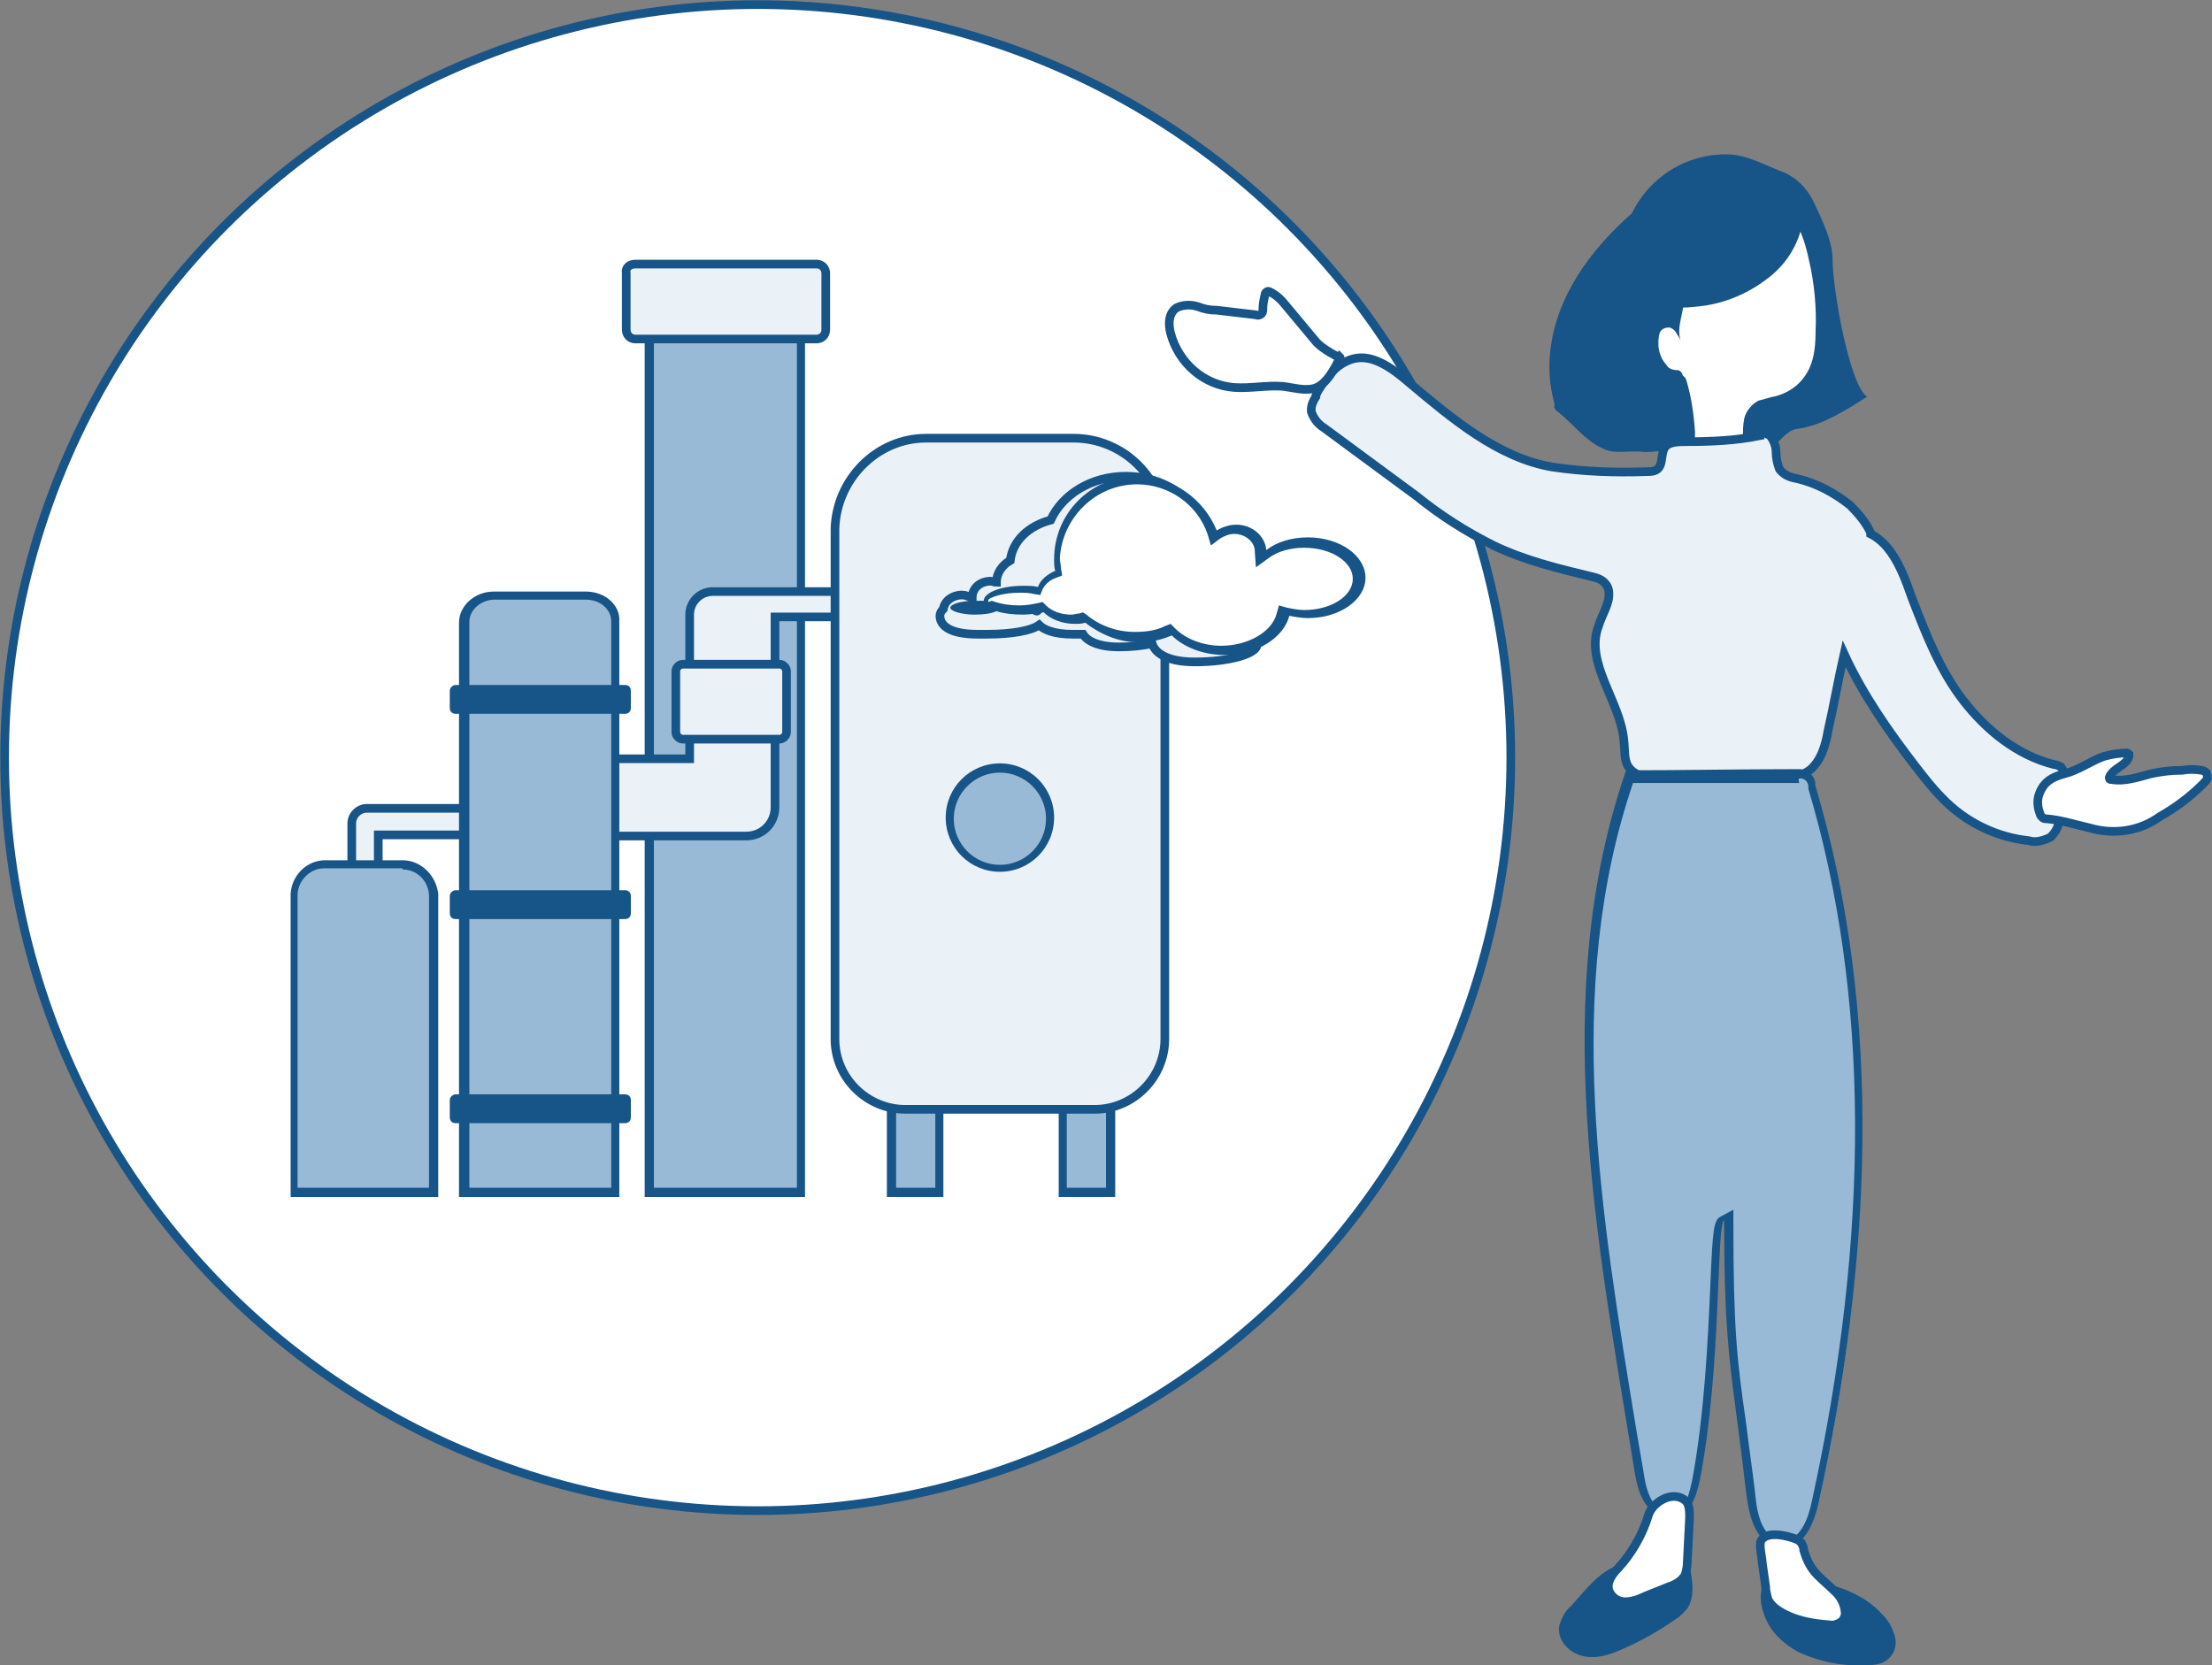 <?xml version="1.0" encoding="utf-8"?>
<!-- Generator: Adobe Illustrator 28.0.0, SVG Export Plug-In . SVG Version: 6.00 Build 0)  -->
<svg version="1.1" id="_レイヤー_2" xmlns="http://www.w3.org/2000/svg" xmlns:xlink="http://www.w3.org/1999/xlink" x="0px"
	 y="0px" viewBox="0 0 191.8 144.4" style="enable-background:new 0 0 191.8 144.4;" xml:space="preserve">
<rect x="0" y="0" width="191.8" height="144.4" fill="#808080" stroke="none"/>
<style type="text/css">
	.st0{fill:#FFFFFF;stroke:#175487;stroke-width:0.75;stroke-linecap:round;stroke-miterlimit:10;}
	.st1{fill:#99BAD6;}
	.st2{fill:#175487;}
	.st3{fill:#EAF1F7;stroke:#175487;stroke-width:0.75;stroke-linecap:round;stroke-miterlimit:10;}
	.st4{fill:#EAF1F7;stroke:#175487;stroke-width:0.75;stroke-miterlimit:10;}
	.st5{fill:#FFFFFF;}
</style>
<g id="_編集モード">
	<circle class="st0" cx="65.7" cy="65.7" r="65.3"/>
	<path class="st1" d="M56.3,103.4V28.3c0-1.7,1.2-3.1,2.6-3.1h8c1.4,0,2.6,1.4,2.6,3.1v75.1H56.3L56.3,103.4z"/>
	<path class="st2" d="M66.9,25.6c1.2,0,2.2,1.2,2.2,2.7V103H56.7V28.3c0-1.5,1-2.7,2.2-2.7L66.9,25.6 M66.9,24.8h-8
		c-1.6,0-3,1.5-3,3.5v75.5h13.9V28.3C69.9,26.4,68.5,24.8,66.9,24.8L66.9,24.8L66.9,24.8z"/>
	<path class="st3" d="M44,70.1H31.8c-0.7,0-1.3,0.6-1.3,1.3V77h2.3v-4.6H44L44,70.1L44,70.1z"/>
	<path class="st3" d="M75.2,51.3H61.8c-1.1,0-2,0.9-2,2v12.5H46v6.7h18.7c1.4,0,2.5-1.1,2.5-2.5V53.5h8L75.2,51.3L75.2,51.3z"/>
	<path class="st1" d="M40.3,103.4V53.9c0-1.2,1.2-2.3,2.6-2.3h8c1.4,0,2.6,1,2.6,2.3v49.4H40.3z"/>
	<path class="st2" d="M50.8,52c1.2,0,2.2,0.8,2.2,1.9V103H40.7V53.9c0-1,1-1.9,2.2-1.9L50.8,52 M50.8,51.3h-8c-1.6,0-3,1.2-3,2.7
		v49.8h13.9V53.9C53.8,52.5,52.5,51.3,50.8,51.3L50.8,51.3z"/>
	<rect x="77.3" y="82.9" class="st1" width="4.1" height="20.4"/>
	<path class="st2" d="M81.1,83.3V103h-3.4V83.3H81.1 M81.8,82.6h-4.9v21.2h4.9V82.6L81.8,82.6z"/>
	<rect x="92.2" y="82.9" class="st1" width="4.1" height="20.4"/>
	<path class="st2" d="M95.9,83.3V103h-3.4V83.3H95.9 M96.7,82.6h-4.9v21.2h4.9V82.6L96.7,82.6z"/>
	<path class="st3" d="M59.2,57.6h8.4c0.3,0,0.6,0.3,0.6,0.6v5.3c0,0.3-0.3,0.6-0.6,0.6h-8.4c-0.3,0-0.6-0.3-0.6-0.6v-5.3
		C58.6,57.9,58.9,57.6,59.2,57.6z"/>
	<path class="st3" d="M80.3,38h12.8c4.3,0,7.9,3.5,7.9,7.9v44.2c0,3.3-2.7,6.1-6.1,6.1H78.5c-3.3,0-6.1-2.7-6.1-6.1V45.9
		C72.5,41.6,76,38,80.3,38z"/>
	<path class="st1" d="M25.5,103.4V77.5c0.1-1.4,1.2-2.5,2.7-2.5h6.7c1.4,0,2.6,1.1,2.7,2.5v0.1v25.7H25.5L25.5,103.4z"/>
	<path class="st2" d="M34.9,75.4c1.2,0,2.2,0.9,2.3,2.2v0.1V103H25.8V77.5c0.1-1.2,1.1-2.2,2.3-2.2H34.9 M34.9,74.6h-6.7
		c-1.6,0-2.9,1.3-3,2.9l0,0v26.3h12.8V77.5l0,0C37.8,75.9,36.5,74.6,34.9,74.6L34.9,74.6L34.9,74.6z"/>
	<path class="st3" d="M55.1,22.9h15.7c0.5,0,0.8,0.4,0.8,0.8v4.9c0,0.5-0.4,0.8-0.8,0.8H55.1c-0.5,0-0.8-0.4-0.8-0.8v-4.9
		C54.2,23.2,54.6,22.9,55.1,22.9z"/>
	<path class="st2" d="M39.5,59.4h14.7c0.3,0,0.5,0.2,0.5,0.5v1.5c0,0.3-0.2,0.5-0.5,0.5H39.5c-0.3,0-0.5-0.2-0.5-0.5v-1.5
		C39,59.6,39.3,59.4,39.5,59.4z"/>
	<path class="st2" d="M39.5,77.2h14.7c0.3,0,0.5,0.2,0.5,0.5v1.5c0,0.3-0.2,0.5-0.5,0.5H39.5c-0.3,0-0.5-0.2-0.5-0.5v-1.5
		C39,77.4,39.3,77.2,39.5,77.2z"/>
	<path class="st2" d="M39.5,94.9h14.7c0.3,0,0.5,0.2,0.5,0.5v1.5c0,0.3-0.2,0.5-0.5,0.5H39.5c-0.3,0-0.5-0.2-0.5-0.5v-1.5
		C39,95.1,39.3,94.9,39.5,94.9z"/>
	<path class="st1" d="M86.7,75.3c-2.4,0-4.3-1.9-4.3-4.3s1.9-4.3,4.3-4.3s4.3,1.9,4.3,4.3S89.1,75.3,86.7,75.3z"/>
	<path class="st2" d="M86.7,67c2.2,0,4,1.8,4,4s-1.8,4-4,4s-4-1.8-4-4S84.5,67,86.7,67 M86.7,66.2c-2.6,0-4.7,2.1-4.7,4.7
		s2.1,4.7,4.7,4.7s4.7-2.1,4.7-4.7S89.3,66.2,86.7,66.2L86.7,66.2z"/>
	<path class="st4" d="M104,54c-1.1,0-1.9,0.1-2.5,0.2c-0.7-0.5-2.1-1-4-1c-0.3-0.2-0.7-0.4-1.2-0.6c0.4,0.1,0.9,0.1,1.3,0.1
		c3.8,0,6.9-2.5,6.9-5.7s-3.1-5.7-6.9-5.7c-3,0-5.5,1.6-6.5,3.8c-1.9,0.5-3.3,1.8-3.5,3.5c-0.7,0.4-1.2,1.1-1.2,1.9
		c-0.2,0-0.3-0.1-0.5-0.1c-0.9,0-1.6,0.6-1.6,1.4c0,0,0,0.1,0,0.1c-0.3-0.2-0.6-0.3-0.9-0.3c-0.8,0-1.5,0.5-1.6,1.2
		c-0.2,0.2-0.3,0.4-0.3,0.6c0,0.7,0.6,1.6,3.3,1.6c0.2,0,0.3,0,0.5,0c0.1,0,0.2,0,0.3,0c2.1,0,3.8-0.3,4.5-0.8
		c0.4,0.4,1.3,0.8,2.9,0.8c0.3,0,0.6,0,0.9,0c0.3,0.5,1.2,1.1,3.1,1.1c1.1,0,2.1-0.1,2.9-0.3c0.2,0.7,1.1,1.6,3.7,1.6
		c3,0,5.4-0.7,5.4-1.5S107,54,104,54L104,54z M89.9,53c-0.1,0-0.2-0.1-0.3-0.2c0.1,0,0.3,0,0.4,0C90,52.9,90,53,89.9,53L89.9,53z"/>
	<path class="st5" d="M106,56.5c-1.7,0-3.3-0.6-4.3-1.6l-0.2-0.2l-0.2,0.1c-0.9,0.4-1.8,0.6-2.8,0.6c-1.6,0-3.2-0.6-4.4-1.6L94,53.7
		l-0.2,0c-0.3,0.1-0.6,0.1-0.8,0.1c-1,0-1.9-0.3-2.5-0.9l-0.2-0.2l-0.2,0c-0.5,0.1-1.1,0.2-1.7,0.2c-0.8,0-1.6-0.1-2.2-0.3l-0.2,0
		L86,52.7c-0.2,0.1-0.8,0.3-1.7,0.3c-0.8,0-1.4-0.1-1.7-0.2c0.3-0.1,0.8-0.2,1.7-0.2c0.3,0,0.5,0,0.8,0l0.4,0l0-0.5
		c0-0.3,1.2-0.9,3-0.9c0.4,0,0.8,0,1.2,0.1l0.3,0l0.1-0.3c0.2-0.5,0.7-0.9,1.3-1.2l0.3-0.1l0-0.3c0-0.3-0.1-0.6-0.1-0.9
		c0-3.8,3.1-6.9,6.9-6.9c2.9,0,5.5,1.8,6.5,4.6l0.2,0.5l0.4-0.3c0.4-0.3,0.9-0.5,1.4-0.5c1.2,0,2.2,0.8,2.2,1.8l0,0.7l0.6-0.4
		c0.9-0.6,2.1-1,3.4-1c2.5,0,4.6,1.4,4.6,3.1s-2.1,3.1-4.6,3.1c-0.5,0-1-0.1-1.6-0.2l-0.4-0.1l-0.1,0.4
		C110.8,55.2,108.6,56.5,106,56.5L106,56.5z"/>
	<path class="st2" d="M98.6,42c2.7,0,5.2,1.7,6.1,4.3l0.3,1l0.8-0.6c0.3-0.2,0.8-0.4,1.2-0.4c1,0,1.8,0.7,1.8,1.5l0.1,1.4l1.1-0.8
		c0.8-0.6,1.9-0.9,3.1-0.9c2.3,0,4.2,1.2,4.2,2.7s-1.9,2.7-4.2,2.7c-0.5,0-1-0.1-1.5-0.2l-0.7-0.2l-0.2,0.7
		c-0.4,1.6-2.5,2.8-4.8,2.8c-1.6,0-3.1-0.6-4-1.5l-0.4-0.4l-0.5,0.2c-0.8,0.4-1.7,0.5-2.6,0.5c-1.5,0-3-0.5-4.2-1.5l-0.3-0.2
		l-0.3,0.1c-0.2,0-0.5,0.1-0.7,0.1c-0.9,0-1.7-0.3-2.2-0.8l-0.3-0.3l-0.4,0.1c-0.5,0.1-1,0.2-1.6,0.2c-0.8,0-1.5-0.1-2.1-0.3
		l-0.3-0.1l-0.3,0.1l0-0.2c0.2-0.2,1.2-0.6,2.7-0.6c0.4,0,0.8,0,1.2,0.1l0.6,0.1l0.2-0.5c0.2-0.4,0.6-0.8,1.2-1l0.5-0.2l-0.1-0.6
		c0-0.3-0.1-0.6-0.1-0.9C92.1,44.9,95,42,98.6,42 M98.6,41.3c-4,0-7.2,3.2-7.2,7.2c0,0.3,0,0.7,0.1,1c-0.7,0.3-1.3,0.8-1.5,1.4
		c-0.4-0.1-0.8-0.1-1.3-0.1c-1.9,0-3.4,0.6-3.4,1.3c0,0,0,0,0,0c-0.2,0-0.5,0-0.8,0c-1.2,0-2.1,0.3-2.1,0.6s1,0.6,2.1,0.6
		c0.8,0,1.5-0.1,1.9-0.3c0.6,0.2,1.4,0.3,2.3,0.3c0.6,0,1.2-0.1,1.8-0.2c0.6,0.6,1.6,1,2.7,1c0.3,0,0.6,0,0.9-0.1
		c1.3,1,2.9,1.7,4.6,1.7c1,0,2-0.2,2.9-0.6c1,1,2.7,1.7,4.6,1.7c2.8,0,5.1-1.5,5.6-3.4c0.5,0.1,1.1,0.2,1.6,0.2c2.8,0,5-1.6,5-3.5
		s-2.2-3.5-5-3.5c-1.4,0-2.7,0.4-3.6,1.1c-0.1-1.2-1.2-2.2-2.6-2.2c-0.6,0-1.2,0.2-1.7,0.5C104.4,43.3,101.7,41.3,98.6,41.3
		L98.6,41.3L98.6,41.3z"/>
	<path class="st2" d="M150.1,13.4c-3.6-0.2-7,1.8-8.6,5.1c-9.9,8.7-6.6,16.5-6.7,16.6c-0.1,0.3,0.1,0.5,0.4,0.7
		c1.1,0.9,2.3,2.4,3.6,3c1.2,0.7,2.4,0.2,3.8,0.4c0.8,0,1.6-0.1,2.4-0.3c1.3-0.3,2.1,1.3,3.4,0.9c1.4-0.3,2.8-0.5,4.3-0.5
		c1.1-0.1,2-2,3.1-2.1c2.2-0.3,4.2-1.6,6.1-2.8c-1.5-0.9-3-9.3-3-11.9c0-1.6-0.9-3.4-1.6-4.9c-0.6-1.3-1.6-2.3-3-2.8
		C152.8,14.2,151.5,13.5,150.1,13.4L150.1,13.4z"/>
	<path class="st2" d="M153.7,141.4c0.6,0.8,1.4,1.4,2.3,1.9c1.8,0.8,3.7,1.2,5.6,1.1c0.8,0,1.6,0,2.2-0.6c0.5-0.5,0.7-1.2,0.5-1.9
		c-0.2-0.7-0.5-1.3-1-1.8c-1.9-2.2-4.9-2.9-7.7-3.3c-1.1-0.2-2.3-0.4-2.8,0.9C152.4,138.8,153,140.5,153.7,141.4z"/>
	<path class="st2" d="M136.2,139.3c-0.5,0.4-0.8,1-1,1.7c-0.2,1.2,0.8,2.3,2,2.6s2.4-0.1,3.5-0.6c1.6-0.7,3.2-1.6,4.6-2.6
		c0.4-0.2,0.7-0.6,1-0.9c0.6-0.9,0.5-2.1,0.3-3.2c0-0.4-0.4-0.8-0.8-0.8c-0.1,0-0.2,0-0.3,0.1c-1.1,0.1-2.2,0.1-3.3,0.2
		c-0.6-0.1-1.2-0.1-1.9,0C138.8,136.1,137.3,138.1,136.2,139.3L136.2,139.3z"/>
	<path class="st0" d="M143.4,28.3c-0.1,0.5-0.7,1.3-0.5,1.8c0.5,0.9,1.2,1.5,1.7,2.4c0.4,0.7,1.1-0.1,1.3,0.7
		c0.4,1.4,0.6,2.8,0.7,4.3c0,0.8-0.1,1.6,0.4,2.2c0.3,0.4,0.8,0.7,1.3,0.8c0.5,0,1.1,0,1.6-0.2c0.6-0.1,1.2-0.5,1.5-1
		c0.1-0.4,0.2-0.8,0.1-1.3c0-0.5,0-1.1,0.1-1.6c0.1-0.5,0.5-1,1-1.3c0.4-0.1,0.7-0.2,1.1-0.3c1.1-0.2,2.2-0.8,2.9-1.7
		c1-1.2,1.2-2.8,1.2-4.3c0.1-2.1-0.1-4.3-0.6-6.4c-0.5-2.4-1.4-4.4-3.5-5.8c-2.4-1.5-5.6-0.9-7.8,0.9c-2.1,1.8-3.2,4.6-3.5,7.4
		C142.5,26.2,142.4,27.4,143.4,28.3L143.4,28.3z"/>
	<path class="st2" d="M145.8,29.7c-0.1-0.3-0.3-0.6-0.5-0.9c-0.1-0.2-0.4-0.4-0.6-0.4c-0.4,0-0.7,0.2-0.8,0.5
		c-0.1,0.3-0.1,0.7-0.1,1c0,0.5,0.2,1,0.4,1.4c0.2,0.5,0.7,0.8,1.2,0.8c0.1,0,0.2,0,0.3,0.1c0.1,0.1,0.2,0.2,0.2,0.4
		c0.1,0.4,0.1,0.9-0.3,1c-0.2,0-0.4-0.1-0.5-0.3c-0.7-0.6-1.3-1.2-1.8-2c-0.6-1.1-1.1-2.4-1.4-3.6c-0.2-0.6-0.3-1.3,0.1-1.8
		c0.2-0.2,0.4-0.4,0.7-0.5c0.8-0.4,3.1-1.4,3.3,0.1C146.2,26.8,145.2,28.4,145.8,29.7L145.8,29.7z"/>
	<path class="st2" d="M153.7,23.8c-1.9,1.6-4.2,2.6-6.7,2.8c-0.8,0.1-1.7,0.1-2.5,0c-0.5-0.1-1.1-0.2-1.7-0.2
		c-0.7,0.1-1.4,0.4-1.9,0.9c-0.2-1.5-0.4-3,0-4.5c0.3-1,0.8-1.9,1.4-2.7c1.2-1.8,2.6-3.5,4.6-4.3c1.5-0.6,3.2-0.7,4.8-0.3
		c1.2,0.3,2.3,0.6,3.4,1.1c1.2,0.5,1.4,0.7,1.3,2C156.2,20.7,155.2,22.5,153.7,23.8L153.7,23.8z"/>
	<path class="st3" d="M178.7,66.5c-0.2-0.1-0.4-0.2-0.6-0.2c-3.2-0.8-5.9-3-7.9-5.6s-3.2-5.7-4.4-8.8c-0.6-1.7-1.2-3.4-2.4-4.7
		c-0.4-0.4-0.8-0.7-1.2-0.9c0,0,0-0.1,0-0.1c-0.4-0.9-1.1-1.7-1.8-2.4c-1.4-1.1-2.9-1.9-4.6-2.3c-0.6-0.1-1.1-0.3-1.5-0.8
		c-0.2-0.5-0.3-1-0.3-1.5c0-0.5-0.2-1-0.5-1.4c-0.4-0.3-1.2-0.5-1,0c-2,0.4-4.1,0.5-6.2,0.5c-0.8,0-1.7,0-2,0.6
		c-0.3,0.6-0.1,1.4-0.6,1.8c-0.3,0.2-0.6,0.2-0.9,0.2c-2.8,0.1-5.5,0-8.2-0.4c-4.7-0.8-8.7-4.2-12.4-7.3c-1.4-1.2-3.1-2.5-4.8-2.1
		c-1.2,0.3-2.1,1.2-2.8,2.3c-0.2,0.3-0.4,0.6-0.5,0.9l0,0.1c-0.2,0.3-0.4,0.7-0.4,1.1c0,0.1,0,0.1,0,0.2c0.2,0.6,0.6,1.1,1.1,1.4
		l8,5.9c2.1,1.7,4.3,3.1,6.7,4.3c2.7,1.3,5.6,2,8.5,2.7c0.4,0.1,0.8,0.2,1.1,0.5c0.2,0.2,0.4,0.5,0.4,0.9c0.1,0.9-0.6,1.9-0.9,2.9
		c-1.2,3.2,1.9,6.5,2.2,9.9c0.1,0.8,0,1.7,0.4,2.3c0.5,0.7,1.3,0.9,2.1,1.1c3.2,0.7,6.5,0.8,9.7,0.3c0.6-0.1,1.3-0.2,1.9-0.3
		c0.7-0.1,1.4-0.4,2-0.8c1-0.8,1.4-2.2,1.6-3.4c0.5-2.2,0.9-4.5,1.4-6.7c1.6,3.5,3.9,6.8,6.3,9.9c0.7,0.9,1.4,1.8,2.2,2.6
		c2,2.1,4.7,3.4,7.5,3.7c0.6,0.2,1.3,0,1.9-0.3c0.3-0.3,0.6-0.7,0.7-1.2c0-0.1,0-0.1,0-0.1c0.4-1.1,0.7-2.2,0.9-3.4
		C179.1,67.4,179,66.9,178.7,66.5L178.7,66.5z"/>
	<path class="st0" d="M114,29.5l-2.5-3c-0.4-0.5-0.8-0.9-1.4-1.2c-0.1,0-0.2-0.1-0.2,0c-0.1,0-0.2,0.1-0.2,0.2
		c-0.1,0.4-0.2,0.9-0.2,1.3c0,0.1,0,0.3-0.1,0.4c-0.1,0.1-0.3,0.2-0.5,0.1l-3.4-0.4c-0.6,0-1.1-0.1-1.6-0.3
		c-0.6-0.2-1.3-0.2-1.9,0.1c-0.7,0.5-0.7,1.4-0.5,2.2c0.7,2.6,2.9,4.5,5.5,4.7c1.4,0.1,2.8-0.2,4.2-0.1c0.9,0.1,1.8,0.4,2.7,0.2
		c1.1-0.3,1.8-1.7,2.3-2.7C116.3,31.1,114.6,30.3,114,29.5z"/>
	<path class="st1" d="M154.7,133.8c-0.6,0-1.2-0.3-1.6-0.8c-0.9-1-1.1-2.4-1.2-3.6c-0.3-2.5-0.6-4.5-0.8-6.2
		c-0.8-5.5-1.1-8.2-1.1-17.3v-0.7l-0.6,0.3c-0.4,0.2-0.5,1.2-0.7,5.7c-0.2,4.5-0.5,11.3-1.6,17.1c-0.3,1.4-0.7,2.8-2,3
		c-0.1,0-0.1,0-0.2,0c-0.5,0-1-0.2-1.3-0.5c-0.9-0.8-1.2-2-1.4-3.4l-0.6-3.5c-3.2-19-6.4-38.6-0.2-56.7c2.7,0,5.4,0,8.2,0
		c2.1,0,4.2,0,6.3,0c0.2,0,0.2,0,0.3,0c0.5,0,0.9,0.4,1.1,0.8c0,0.1,0,0.1,0,0.2c5.4,17.9,5.5,38.8,0.4,62.1
		C157.1,131.8,156.3,133.8,154.7,133.8L154.7,133.8z"/>
	<path class="st2" d="M156.1,67.5c0.3,0,0.6,0.2,0.7,0.6c0,0,0,0.1,0,0.1v0.1l0,0.1c5.3,17.8,5.4,38.5,0.3,61.8
		c-0.3,1.5-1,3.3-2.4,3.4c-0.5,0-1-0.2-1.4-0.6c-0.8-0.9-1-2.3-1.1-3.4c-0.3-2.5-0.6-4.5-0.8-6.2c-0.8-5.5-1.1-8.2-1.1-17.2v-1.3
		l-1.1,0.6c-0.6,0.3-0.7,1-0.9,6c-0.2,4.5-0.5,11.2-1.6,17c-0.4,1.8-0.8,2.6-1.6,2.7c-0.1,0-0.1,0-0.2,0c-0.4,0-0.8-0.1-1.1-0.4
		c-0.8-0.7-1.1-1.8-1.3-3.2c-0.2-1.2-0.4-2.3-0.6-3.5c-3.1-18.9-6.4-38.3-0.3-56.2c2.6,0,5.2,0,7.8,0c2.1,0,4.3,0,6.4,0h0.1l0.1,0
		C155.9,67.5,156,67.5,156.1,67.5 M156,66.7c-0.1,0-0.2,0-0.3,0c-4.8,0-9.9,0.1-14.7,0.1c-6.7,19.3-2.6,40.4,0.7,60.6
		c0.2,1.3,0.5,2.7,1.5,3.6c0.4,0.4,1,0.6,1.6,0.6c0.1,0,0.2,0,0.3,0c1.5-0.2,2-1.9,2.3-3.3c1.9-9.8,1.4-22.1,2.1-22.5
		c0,11.9,0.7,13.1,1.9,23.6c0.2,1.4,0.4,2.8,1.3,3.9c0.5,0.6,1.2,0.9,1.9,0.9c1.9,0,2.7-2.2,3.1-3.9c4.5-20.5,5.7-42.1-0.3-62.2
		c0-0.1,0-0.1,0-0.2C157.3,67.2,156.7,66.7,156,66.7L156,66.7L156,66.7z"/>
	<path class="st0" d="M184.4,65.3c0.1,0,0.1,0,0.2,0.1c0,0.1,0,0.1,0,0.2c-0.2,0.8-1.4,1-1.7,1.8c0,0,0,0.1,0,0.1
		c0,0.1,0.1,0.1,0.2,0.1c1.1,0.2,2.3-0.2,3.4-0.5c0.9-0.2,1.8-0.3,2.7-0.3c0.6-0.1,1.1-0.1,1.7,0c0.1,0,0.3,0.1,0.4,0.2
		c0.1,0.2,0.1,0.4,0.1,0.5c-0.1,0.2-0.2,0.3-0.4,0.5c-1.1,1.1-2.3,2-3.7,2.8c-1.8,1.3-4,1.6-6.1,1c-1.3-0.3-2.5-0.7-3.8-0.8
		c-0.1,0-0.2,0-0.3-0.1c-0.1-0.1-0.2-0.2-0.2-0.3c-0.2-0.5-0.3-1.1-0.1-1.7c0.4-1.1,1.1-1.5,2.2-1.8c1.2-0.3,2.3-1.1,3.4-1.5
		C183.1,65.4,183.8,65.3,184.4,65.3L184.4,65.3z"/>
	<path class="st0" d="M153.1,137.6c0,0.4,0.1,0.7,0.2,1.1c0.3,0.6,0.9,1,1.5,1.3c1.2,0.6,2.5,0.8,3.8,0.9c0.4,0.1,0.9-0.1,1.2-0.4
		c0.1-0.2,0.2-0.4,0.2-0.5c0-0.7-0.3-1.4-0.8-1.9c-0.5-0.5-1.1-1-1.6-1.5c-0.6-0.6-1-1.4-1.2-2.2c0-0.2-0.1-0.4-0.2-0.6
		c-0.1-0.1-0.3-0.3-0.4-0.3c-0.7-0.3-2.6-0.8-3.1,0.1c-0.2,0.4,0.1,1.5,0.1,1.9L153.1,137.6L153.1,137.6z"/>
	<path class="st0" d="M140.3,136c-0.5,0.5-1,1.2-0.8,1.9c0.2,0.6,0.8,1,1.4,1c0.6,0,1.2-0.2,1.8-0.5l2-0.8c0.6-0.2,1.1-0.5,1.4-1
		c0.1-0.3,0.2-0.7,0.2-1.1l0.2-3.9c0-0.5,0-1.2-0.4-1.5c-1.1-0.9-2.9,0.2-3.2,1.4C142.4,133.1,141.5,134.7,140.3,136L140.3,136z"/>
</g>
</svg>
